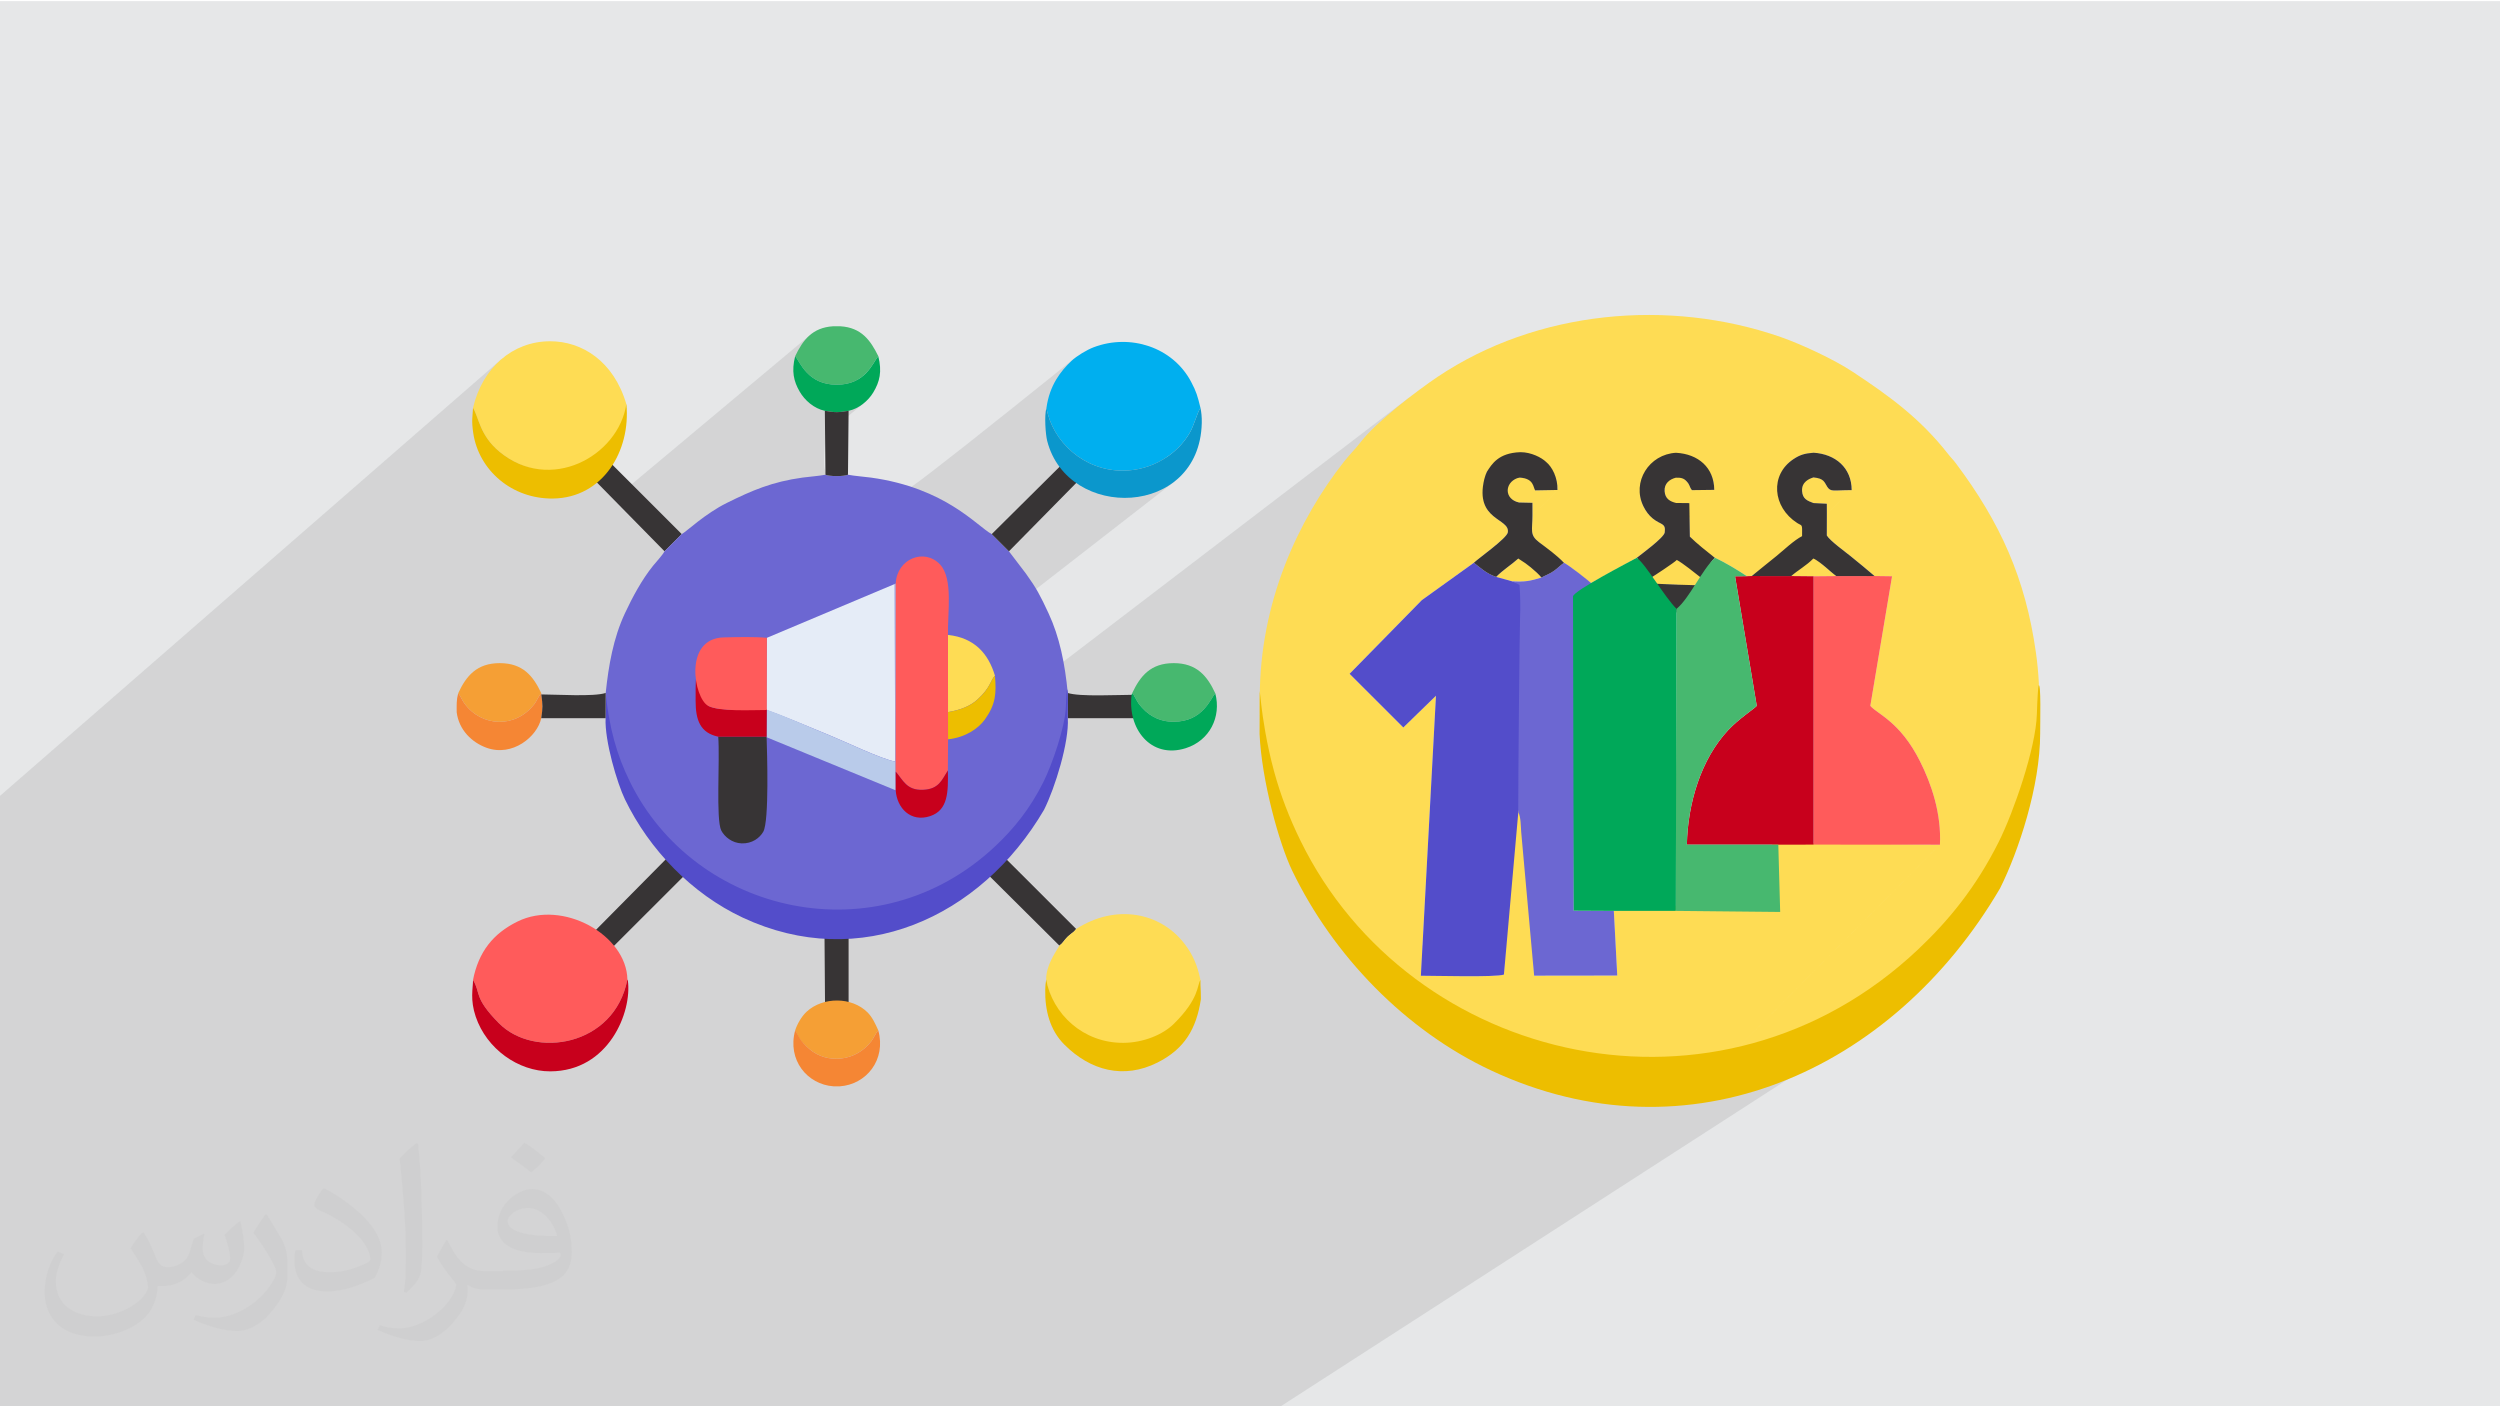 <?xml version="1.0" encoding="UTF-8"?>
<!DOCTYPE svg PUBLIC "-//W3C//DTD SVG 1.1//EN" "http://www.w3.org/Graphics/SVG/1.1/DTD/svg11.dtd">
<!-- Creator: CorelDRAW -->
<svg xmlns="http://www.w3.org/2000/svg" xml:space="preserve" width="3.703in" height="2.083in" version="1.1" style="shape-rendering:geometricPrecision; text-rendering:geometricPrecision; image-rendering:optimizeQuality; fill-rule:evenodd; clip-rule:evenodd"
viewBox="0 0 3703.33 2083.33"
 xmlns:xlink="http://www.w3.org/1999/xlink"
 xmlns:xodm="http://www.corel.com/coreldraw/odm/2003">
 <defs>
  <style type="text/css">
   <![CDATA[
    .fil10 {fill:#00A859}
    .fil14 {fill:#00AFEF}
    .fil15 {fill:#0B97CC}
    .fil8 {fill:#373435}
    .fil9 {fill:#47B86F}
    .fil4 {fill:#534DCA}
    .fil5 {fill:#6C67D2}
    .fil17 {fill:#B9CBEA}
    .fil7 {fill:#C8001C}
    .fil16 {fill:#E5ECF7}
    .fil0 {fill:#E6E7E8}
    .fil11 {fill:#EDBE00}
    .fil13 {fill:#F58634}
    .fil12 {fill:#F59F35}
    .fil3 {fill:#FEDC54}
    .fil6 {fill:#FF5B5B}
    .fil2 {fill:#373435;fill-opacity:0.031}
    .fil1 {fill:#373435;fill-opacity:0.102}
   ]]>
  </style>
 </defs>
 <g id="Layer_x0020_1">
  <polygon class="fil0" points="-4.17,1.67 3704.16,1.67 3704.16,2085 -4.17,2085 "/>
  <path class="fil1" d="M-4.17 1182.54l746.15 -649.79c42.07,26.19 170.84,60.3 185.79,65.95 -43.5,91.26 -21.86,107.85 -18.99,141.18l289.83 -242.51c46.6,14.93 77.18,47.27 79.54,101.13l-55.98 45.97c0.38,39.52 -13.36,73.83 33.91,58.81 34.67,19.03 70.13,34.56 93.9,17.98 27.43,-19.14 108.17,-83.13 240.68,-189.65 80.9,23.98 122.2,81.21 149.1,181.79l-221.56 172.15c-21.59,47.88 63.39,89.83 12.6,128.64l563.5 -430.55c-242.08,186.12 -74.09,1395.66 657.67,948.33l-857.36 553.03c-632.93,0 -1265.85,0 -1898.78,0 0,-300.82 0,-601.64 0,-902.46z"/>
  <path class="fil2" d="M212.7 1825.76c7.08,10.63 11.35,20.83 16.15,32.19 3.13,6.77 5.1,19.37 20.52,19.37 4.69,0 11.04,-1.67 16.87,-4.79 6.77,-3.54 11.46,-8.65 14.27,-16.56l6.25 -20.83 15 -7.5 0.83 1.25c-1.98,7.81 -2.4,15.31 -2.4,21.25 0,17.71 15,24.37 27.19,24.37 7.08,0 13.44,-3.54 13.44,-9.79 0,-8.33 -3.54,-22.5 -8.33,-35.42 7.08,-7.08 14.27,-14.17 22.5,-20.1l1.15 0.73c3.54,15 5.52,30 5.52,39.79 0,9.48 -4.27,20.52 -7.81,27.6 -7.08,13.75 -20.1,24.79 -35.94,24.79 -11.77,0 -24.79,-5.94 -34.27,-16.98l-0.42 0c-8.65,10.63 -21.67,20.1 -42.92,20.1l-6.77 0c-0.73,13.75 -3.96,23.65 -8.65,32.71 -12.6,24.79 -50.1,42.08 -85.1,42.08 -48.96,0 -73.75,-28.33 -73.75,-65.73 0,-23.23 7.5,-44.9 19.27,-60.21l9.48 3.85c-7.08,13.85 -12.19,27.19 -12.19,40.21 0,35.42 28.33,51.98 61.46,51.98 30.73,0 68.65,-19.69 75.31,-42.19 -2.4,-24.79 -11.77,-36.15 -26.04,-58.65 4.37,-7.5 9.9,-14.9 16.56,-22.81l1.25 0 0 0 1.56 -0.73 0 0 0 0 0.02 0.03 0 0 0 0 0 0 0 0 0 0 0 0 0 0 -0 -0zm564.48 -132.71c10.31,6.25 20.52,14.17 30.42,22.81 -5.52,7.5 -12.19,14.58 -20.94,20.83 -9.79,-7.81 -19.69,-14.9 -29.9,-21.98 6.67,-7.92 13.75,-15.42 20.42,-22.08l0 0 0 0.42 0 0 0 0 0 0 0 0 0 0 0 0 0 0 0 0 0 -0zm5.21 96.46c-16.56,0 -30.42,11.04 -30.42,19.27 0,17.29 33.54,22.81 73.33,22.4 -5.1,-20.42 -22.5,-41.67 -42.92,-41.67l0 0 0 0 0 0 0.01 0 0 0 0 0 0 0 0 0 0 0 0 0 0 0 0 -0zm-37.5 92.92c21.67,0 40.63,-0.83 55.21,-4.37 16.15,-3.96 30,-12.19 30,-17.71 0,-1.56 0,-3.13 -0.42,-4.69 -9.06,0.73 -19.37,0.73 -28.44,0.73 -29.58,0 -51.56,-6.67 -60.73,-23.23 -2.29,-4.27 -3.85,-9.37 -3.85,-15.31 0,-15.73 6.67,-31.46 18.85,-42.08 10.31,-8.75 21.35,-14.27 32.71,-14.27 20.52,0 37.08,16.56 48.13,42.6 6.35,14.17 10.63,30.63 10.63,51.15 0,13.75 -3.85,25.21 -12.19,33.85 -15.73,15.31 -45.31,21.25 -90.31,21.25l-20.42 0 0 0 -5.21 0c-11.04,0 -19.27,-1.98 -25.63,-6.67l-0.73 0c0.31,2.29 0.31,5.1 0.31,7.5 0,9.79 -3.13,22.81 -10.21,33.02 -20.1,29.9 -41.77,42.5 -60.31,42.5 -18.96,0 -42.19,-7.08 -63.13,-16.56l3.54 -7.08c6.77,2.81 16.25,4.79 29.27,4.79 33.85,0 78.44,-32.71 83.96,-64.58 -1.25,-2.4 -3.54,-5.94 -6.77,-9.48 -9.79,-11.77 -16.15,-21.67 -22.08,-31.87 5.21,-9.79 9.48,-17.71 13.85,-24.79l1.56 -0.42c14.17,29.58 27.6,46.46 56.77,46.46l4.79 0 0 0 21.25 0 -0.42 -0.73 0 0 0 0 0.02 -0.01zm-146.67 31.04c2.4,-13.33 2.81,-28.75 2.81,-42.92l0 -20.83c0,-39.37 -5.21,-96.46 -9.06,-133.44 7.08,-7.92 16.87,-16.98 24.79,-22.81l2.4 0.73c5.1,46.87 6.25,101.25 6.25,151.25 0,12.92 -0.31,25.94 -1.56,35.42 -0.73,11.77 -7.5,20.83 -22.08,34.58l-3.13 -1.56 -0.42 -0.42 0 0.01 0 0 0 0 0 0 0 0 0 0 0 0 0 0 -0 -0zm-150.94 -61.77c0.73,18.54 9.79,33.02 41.35,33.02 19.69,0 36.25,-5.1 54.79,-13.75 3.13,-1.56 5.1,-3.54 5.1,-5.1 0,-11.46 -8.65,-26.77 -23.65,-40.52 -14.58,-13.02 -33.44,-24.79 -51.67,-32.29 -5.83,-2.81 -7.81,-5.52 -7.81,-7.92 0,-5.52 7.08,-16.46 13.02,-24.37l1.87 -0.42c20.52,10.63 43.44,26.77 60.42,44.48 15.31,16.15 24.79,32.71 24.79,50.83 0,13.33 -3.96,25.94 -10.63,37.4 -22.5,11.35 -46.56,20.1 -70.21,20.1 -28.75,0 -48.44,-13.44 -48.44,-45.31 0,-3.54 0,-8.65 1.15,-15.73l9.9 0 0 0 0 -0.42 0 0 0 0 0.02 0 0 0 0 0 0 0 0 0 0 0 0 0 0 0 -0 0zm-52.08 -52.39l17.71 29.17c6.77,10.63 12.6,22.4 12.6,40.52l0 23.65c0,19.27 -12.19,39.37 -31.87,59.79 -15.42,13.85 -29.17,19.37 -41.77,19.37 -18.54,0 -40.21,-5.52 -65.1,-16.56l2.81 -7.08c7.81,1.98 16.87,3.96 27.92,3.96 35.52,-0.42 72.19,-26.04 88.75,-57.92 1.98,-3.54 2.81,-7.08 2.81,-9.48 0,-3.54 -1.98,-7.81 -3.65,-11.35 -9.06,-17.29 -19.27,-32.71 -30.31,-47.29 5.94,-9.06 11.46,-18.13 17.71,-26.77l1.67 0.42 0 0 0.73 -0.42 0 0 0 0.01 0 -0.02 0 0 0 0 0 0 0 0 0 0 0 0 0 0 -0 0z"/>
  <g id="_2227716181664">
   <path class="fil3" d="M2283.44 855.6c-16.8,5.2 -24.24,6.7 -43.54,5.59l-23.6 -6.54c9.47,-9.8 22.92,-18.23 32.8,-27.2 8.02,2.45 11.98,7.85 18.36,13 6.19,5 12.02,9.39 15.98,15.15zm227.19 760.44l363.13 -364.65c2.27,-45.85 -12.31,-89.48 -29.75,-124.02 -29.39,-58.2 -62.34,-69.06 -73.39,-81.64l32.2 -192 -25.87 -0.37c-11.52,-9.94 -22.75,-19.05 -35.37,-29.34 -7.63,-6.22 -30.67,-22.8 -35.4,-30.76l0.08 -31.89 36.78 -35.28c-0.11,-33.12 -23.96,-53.36 -56.48,-55.44 -13.09,1.02 -20.04,3.07 -29.67,9.44 -11.59,7.66 -11.77,11.87 -18.2,19.72 3.1,-2.2 5.91,-3.86 8.16,-4.64 -10.94,35.18 -8.59,58.67 20.21,77.2 7.57,4.87 6.6,5.28 6.33,24.59 -11.69,6.01 -24.91,23.57 -36.41,33.15 -11.5,9.57 -29.6,12.76 -42.02,23.21l0 0 -7.31 0.27c-11.93,-8.12 -33.3,-21.07 -47.31,-27.24 -5.3,-4.19 -15.74,-8.56 -19.69,-13.51l0.01 -0.01c-8.5,-5.3 -9.68,-10.17 -17.34,-17.88 -0.11,-6.79 -0.23,-14.38 -0.81,-26.73 0.42,-3.11 -2.6,-2.19 -1.76,-3.99 0.43,-0.92 1.08,-1.87 1.89,-2.85 -1.63,1.21 -2.87,1.83 -3.49,1.62 -3.62,-1.26 3.37,-17.7 3.37,-17.7l-20.6 1.45c-9.34,-3.59 -15.28,-7.54 -16.04,-19.13 -0.74,-11.38 7.34,-19.34 16.01,-22.36 7.88,-0.21 12.36,3.2 16.61,7.84 5.45,5.96 3.41,7.19 7.81,13l33.11 -0.41 0 0c-9.3,7.96 -16.74,16.55 -25.78,25.28l-0.28 0.3 0.31 -0.29c9.04,-8.73 16.48,-17.31 25.78,-25.28 -0.22,-33.01 -23.92,-46.02 -56.86,-47.72 -28.88,1.53 -29.48,10.8 -43.98,24.25l-3.27 3.09c-5.16,14.41 -8.49,29.21 -0.87,44.78 3.53,7.22 8.15,13.33 13.7,17.89 12.26,10.06 19.74,6.29 17.86,20.74 -1.02,7.83 -35.29,32.63 -41.43,37.63l0 0 -67.73 37.38c-7.39,-5.1 -33.88,-27.22 -40.06,-29.97l-8.46 -8.11 -1.08 1.02c-7.12,-3.09 -20.17,-17.96 -27.39,-23.44 -14.32,-10.85 -9.75,-17.81 -9.75,-39.72 5.4,-8.04 11.95,-11.13 19.08,-18.31 6.93,-6.98 10.66,-11 17.97,-19.35 0.53,-18 -9.42,-34.48 -18.49,-41.81 -6.93,-5.6 -31.97,-19.27 -43.51,-10.43 -22.2,-2.32 -32.81,13.96 -42.65,25.38l-0.06 0.06c-24.13,73.53 34.96,66.97 31.1,89.65 -1.51,8.87 -44.12,38.82 -50.28,44.96l-0.01 0.02 -77.11 55.39 -106.99 109.11 79.58 79.52 48.37 -47.04 -22.35 414.77c20.83,0 110.1,2.58 123.02,-1.64l17.39 -250.72c3.89,5.92 14.82,31.97 15.52,39.76l11.87 212.52 123.13 -0.17 -5.09 -95.78 91.5 -7.74c18.06,1.52 128.89,-3.19 140.31,-6.51l2.93 -86.09 50.44 -0.13 197.94 2.42 -363.13 364.65 -15.11 2.71c-6.97,0.76 -14.02,1.35 -21.11,1.8l-62.83 0c-113.97,-6.8 -233.67,-49.38 -318.09,-116.91 -47.31,-37.85 -75.41,-63.58 -115.31,-116.87 -47.65,-63.6 -78.6,-134.7 -98.09,-212.99 -11.18,-44.92 -13.96,-85.1 -13.96,-140.81l0.03 -0.02c0.02,-141.13 56.94,-262.72 124.91,-349.19 7.89,-10.04 16.67,-18.57 23.87,-27.98 23.75,-31.02 84.45,-77.22 114.51,-97.39 147.29,-98.85 343.06,-116.69 508.53,-59.03 30.96,10.79 78.98,33.27 106.42,51.38 54.93,36.25 100.35,69.37 141.63,122.1 4.64,5.93 6.57,7.19 11.31,13.49 65.9,87.91 103.07,170.3 118.61,280.38 2.12,15.02 3.57,30.23 4.37,45.57l0 57.32c-6.6,130.28 -57.65,262.87 -143.7,355.42 -38.56,41.47 -79.81,80.09 -129.16,109.79 -21.24,12.78 -45.33,26.62 -69.46,36.49 -48.41,19.81 -114.54,44.76 -167.33,44.76l-0.04 0 0.01 0.02zm10.42 -760.57c-2.79,6.54 -5.31,7.84 -9.94,11.93l-29.58 -1.26 -33.19 -1.18c-4.94,-5.28 -2.64,-0.35 -5.48,-7.27 3.54,-1.88 37.04,-26.76 39.48,-29.74 8.49,4.07 31.06,21.48 38.71,27.52l0 0 0 0zm199.21 -2.05l-33.73 0.33 -33.04 -0.34c9.29,-9.73 21.87,-17.34 31.74,-27.61 10.34,3.07 2.8,0.96 11.06,7.56 3.53,2.82 5.01,4.24 8.46,7.16 4.58,3.87 10.76,9.45 15.51,12.9l0 0 -0 -0zm22.76 -127.34l-36.78 35.28 -0.06 -15.12 -19.74 -0.99c-9.42,-3.45 -16.15,-6.26 -16.92,-17.76 -0.93,-13.78 6.02,-15.94 14.88,-20.35 19.56,0.67 17.99,7.37 22.46,14.08 5.29,7.95 8.81,4.85 36.16,4.87l0 -0.01 -0 0zm-435.86 -0.22c-7.31,8.35 -11.04,12.37 -17.97,19.35 -7.13,7.18 -13.68,10.27 -19.08,18.31l-0.03 -18.63 -19.88 -0.46c-23.54,-5.21 -22.65,-30.31 -1.07,-36.95 23.71,0.43 22.6,8.6 25,18.99l33.03 -0.61z"/>
   <path class="fil4" d="M2216.3 854.64l23.6 6.54c4.01,2.13 11.48,1.49 14.98,2.76 1.26,15.59 14.65,41.59 13.76,51.72 -2.14,15.21 -12.2,218.9 -15.22,273.49 -0.42,7.63 -4.28,12.46 -4.22,13.34l-21.37 241.33c-12.91,4.22 -102.19,1.64 -123.02,1.64l22.35 -414.77 -48.37 47.04 -79.58 -79.52 106.99 -109.11 77.11 -55.39c9.43,7.16 18.19,15.89 33,20.94l-0.01 -0.01 0 0z"/>
   <path class="fil5" d="M2359.83 866.57c-8.18,8.82 -25.52,10.8 -27.37,19.57l-1.24 462.96 59.42 0.31 5.09 95.78 -123.13 0.17 -19.15 -212.52c-0.7,-7.79 -0.46,-23.42 -4.34,-29.34 -0.03,-0.48 -0.05,-2.09 -0.06,-4.69 -0.1,-36.56 1.91,-268.28 2.76,-286.81 0.5,-8.33 0.41,-29.81 -0.85,-45.41 -3.64,-2.35 -7.04,-3.3 -11.05,-5.43 19.3,1.11 26.74,-0.39 43.54,-5.59 6.77,-3.82 11.75,-5.14 18.43,-9.84 6.3,-4.43 9.31,-8.22 14.95,-11.98 6.18,2.74 38.41,27.54 43,32.8l0 0.02 0 -0z"/>
   <path class="fil6" d="M2873.76 1251.38l-187.23 -0.14 0 -397.5 33.73 -0.33 56.69 -0.07 25.87 0.37 -32.2 192c11.04,12.58 43.99,23.43 73.39,81.64 17.44,34.54 32.02,78.17 29.75,124.02l0 0.01 0 0z"/>
   <path class="fil7" d="M2686.52 1251.24l-50.44 0.13 -3.52 0 -133.7 -0.07c1.39,-61.9 21.14,-126.81 61.33,-169.8 15.39,-16.46 37.43,-30.72 42.24,-35.77l-32.18 -192.01 17.41 -0.11 7.31 -0.27 58.52 0.07 33.04 0.34 0 397.5 -0.01 0 0 -0z"/>
   <path class="fil8" d="M2251.4 707.57c-1.24,0.29 -2.59,0.36 -3.7,0.77 -19.11,7.03 -19.72,31.17 2.51,36.09l19.87 0.46 0.03 18.63 0 0c0,21.91 -4.57,28.87 9.75,39.72 11.86,8.99 26.96,19.82 36.96,30.54 -5.64,3.76 -8.65,7.55 -14.95,11.98 -6.68,4.7 -11.66,6.02 -18.43,9.84 -3.7,-4.53 -9.79,-10.15 -15.98,-15.15 -6.33,-5.11 -8.55,-6.8 -18.37,-12.99 -9.88,8.96 -23.32,17.38 -32.79,27.19 -14.81,-5.05 -23.58,-13.78 -33,-20.94 6.16,-6.13 48.77,-36.09 50.28,-44.96 3.66,-21.46 -49.55,-17.15 -34.89,-78.74 0.85,-3.57 2.66,-8.73 3.82,-11 7.3,-11.26 16.94,-28 49.51,-29.12l0.12 -0.01 0.11 0 0.12 0 0.12 0 0 0 0 0c15.64,0.03 31,7.9 37.77,14.42 9.07,7.33 17.43,23.58 16.9,41.59l0 -0.02 -33.03 0.61c-3.14,-4.1 -1.42,-17.62 -22.73,-18.9l0 -0.01zm491.62 18.51c-27.35,-0.01 -30.87,3.08 -36.16,-4.87 -4.31,-6.46 -4.18,-12.49 -20.54,-13.93 -6.13,1.91 -17.71,6.54 -16.79,20.22 0.78,11.5 7.5,14.31 16.92,17.76l0 0 19.74 0.99 0.06 15.12 0 0.01 -0.08 31.89c4.73,7.96 27.78,24.54 35.4,30.76 12.62,10.3 23.85,19.4 35.37,29.34l-56.69 0.07c-4.76,-3.45 -10.93,-9.03 -15.51,-12.9 -4.19,-3.55 -13.47,-11.23 -18.54,-13.14 -9.87,10.23 -23.59,17.79 -32.71,26.02l-58.52 -0.07c12.41,-10.45 25.06,-20.01 36.56,-29.58 11.51,-9.58 26.31,-23.5 38,-29.51 0.28,-19.31 0.33,-14.59 -7.24,-19.47 -36.75,-23.64 -40.58,-71.44 -5.42,-94.69 9.64,-6.37 16.57,-8.42 29.66,-9.44l0.01 0 0 0c32.52,2.08 56.36,22.32 56.47,55.44l0.01 0 -0 -0.02zm-203.59 -0.38l-33.11 0.41c-4.41,-5.81 -2.36,-7.04 -7.81,-13 -4.24,-4.62 -8.1,-5.67 -15.96,-5.45 -9.84,2.44 -17.37,9 -16.66,19.98 0.76,11.59 8.46,15.4 17.01,17.48l19.62 0.2 0.77 49.65 0.01 -0.01c10.07,10.13 25.57,22.33 37.05,31.41 -9.12,8.6 -12.83,21.29 -21.46,28.76 -7.23,-5.71 -26.32,-21.08 -35.15,-25.74l-0.01 0.33c-2.44,2.98 -35.83,25.07 -39.37,26.95 -5.27,-4.31 -5.48,-8.98 -9.92,-15.2l-6.96 -10.18c-2.98,-2.91 0.61,-2.51 -2.85,-4.91 6.14,-5 40.41,-29.8 41.43,-37.63 1.88,-14.45 -5.6,-10.68 -17.86,-20.74 -5.55,-4.55 -10.17,-10.67 -13.7,-17.89 -17.69,-36.15 8.34,-77.26 48.41,-79.38l0 0.03c32.83,1.78 56.31,22 56.53,54.94l0 0 -0.01 -0.01zm-55.88 181.85c-0.04,-1.39 -0.05,-2.85 -0.06,-4.38 -10.1,-9.71 -33.41,-31.98 -36.74,-38.66l38.76 1.64 0.01 0.03 26.12 0.75c-2.83,6.2 -15.1,25.61 -23.41,35.66l-0.91 4.29 -1.53 -1.5c-0.82,0.88 -1.57,1.61 -2.24,2.17z"/>
   <path class="fil9" d="M2587.65 853.6l-17.41 0.11 32.18 192.01c-4.81,5.05 -26.85,19.31 -42.24,35.77 -40.19,42.99 -59.94,107.89 -61.33,169.8l135.46 0.07 2.78 99.65 -154.98 -1.59 1.45 -447.44 0 0c19.75,-16.46 36.85,-56.83 56.78,-75.62 14.02,6.16 35.39,19.12 47.31,27.24l0 0 0 -0z"/>
   <path class="fil10" d="M2483.56 901.98l-1.09 445.85 -0.35 1.59 -91.48 0 -59.42 -0.31 -1.04 -465.69c1.85,-8.77 82.84,-50.71 94.43,-57.05 13.35,9.27 41.02,57.85 58.95,75.61l0 0 0 0z"/>
   <path class="fil8" d="M1581.76 1063.93l101.72 0c-2.37,-15.98 -6.7,-18.69 -4.51,-34.63 -22.14,0 -79.78,3.16 -97.32,-2.74l0.11 37.37z"/>
   <path class="fil8" d="M1461.32 1293.51l107.98 107.35c5.68,-4.15 6.51,-7.59 11.82,-12.81 2.42,-2.38 3.28,-2.8 5.91,-5.01 4.77,-3.98 3.46,-2.19 7.12,-6.82l-105.19 -105.08c-8.02,5.19 -22.43,14.35 -27.65,22.37l0.01 0z"/>
   <path class="fil8" d="M1222.09 1487.46c15.77,-2.56 19.4,-1.69 34.92,0.53l0 -99.28 -35.71 -6.35 0.79 105.1 0 0 -0 0z"/>
   <path class="fil8" d="M880.89 1379.4c4.28,5.68 6.07,7.62 11.34,12.82 5.44,5.37 9.39,6.79 15.19,11.04l107.17 -107.11c-4.94,-7.9 -18.14,-20.54 -26.04,-25.5l-107.66 108.74 0 0.01 0 0z"/>
   <path class="fil8" d="M882.18 712.75l102.13 103.96 25.51 -25.48 -104.78 -104.76c-5.91,4.41 -10.81,8.3 -16.28,13.7 -5.35,5.28 -2.28,6.76 -6.58,12.58l0 0 -0 0z"/>
   <path class="fil5" d="M1009.82 791.23l-25.51 25.48c-3.15,5.97 -11.91,15.15 -16.93,21.37 -16.31,20.16 -30.71,46.8 -41.72,70.44 -17.19,36.86 -24.19,77.07 -28.49,118.05 0.2,5.8 0.55,9.25 0.47,14.34 -0.09,5.76 0.51,14.2 2.42,25.12 2.09,11.92 3.95,26.14 6.98,37.33 5.86,21.67 15.11,39.32 24.35,58.26 96.41,197.57 369.56,265.17 543.92,100.52 26.66,-25.17 52.2,-55.85 72.26,-95.88 12.87,-25.7 31.64,-87.44 32.5,-117.52 1.58,-7.11 0.72,-14.14 1.61,-22.17 -4.14,-43.52 -12.15,-83.03 -28.47,-118.05 -12.18,-26.12 -17.75,-36.99 -33.54,-58.83l-25.12 -32.95 -25.5 -25.5c-21.65,-11.47 -67.79,-68.3 -178.89,-83.71 -10.54,-1.46 -23.78,-2.26 -34.05,-4.26 -5.57,2.72 -27.78,2.72 -33.35,0 -10.26,1.99 -23.52,2.8 -34.05,4.26 -44.84,6.21 -74.27,18.81 -112.04,37.51 -32.44,16.06 -59.87,42.5 -66.84,46.2l-0.02 -0.01 0 0z"/>
   <path class="fil6" d="M700.61 1451.83c11.83,18.94 0.37,25.63 38.47,64.07 52.51,53 171.19,34.18 190.24,-64.92 -1.33,-65.83 -95.63,-118.94 -162.77,-85.81 -36.29,17.91 -57.71,44.89 -65.94,86.65l0 0.01 0 0z"/>
   <path class="fil3" d="M700.61 604.3c8.91,14.66 9.85,40.3 38.81,64.56 74.87,62.68 176.61,13.26 188.51,-64.31 -0.03,-0.23 -0.62,0.59 -0.65,0.36 -0.2,-1.6 0.98,-4.52 0.52,-6.07 -18.88,-64.4 -66.35,-93.28 -112.84,-93.28 -55.96,0 -100.56,39.49 -114.36,98.74l0 0 0 0z"/>
   <path class="fil3" d="M1594.16 1376.22c-3.66,4.64 -2.35,2.84 -7.12,6.82 -2.64,2.21 -3.5,2.63 -5.91,5.01 -5.31,5.22 -6.15,8.65 -11.82,12.81 -7.48,12.43 -19.94,30.89 -19.56,50.13 9.17,51.29 52.44,103.2 111.75,102.93 30.44,-0.14 61.11,-13.57 76.86,-29.03 38.65,-37.95 33.49,-42.69 39.88,-73.03 -4.25,-21.66 -11.39,-37.48 -22.87,-52.77 -36.04,-48 -102.92,-60.48 -161.2,-22.87l-0.01 0 0 0z"/>
   <path class="fil4" d="M897.02 1063.93c-1.55,33.45 17.17,96.45 28.65,120.22 36.04,74.66 99.25,140 174.46,175.21 173.44,81.17 352.56,0.6 446.47,-159.8 16.23,-32.45 37.21,-99.92 35.17,-135.64 -0.03,-9.2 0.91,-45.92 -1.43,-42.14 -0.28,0.44 -1.09,11.6 -1.47,24.96 -0.86,30.07 -20.56,86.39 -33.43,112.09 -20.05,40.03 -44.01,69.12 -70.67,94.3 -174.35,164.64 -445.66,101.81 -542.06,-95.76 -9.24,-18.93 -17.16,-38.97 -23.02,-60.63 -3.03,-11.19 -5.55,-22.5 -7.64,-34.42 -3.61,-20.58 -3.89,-28.82 -4.87,-35.76l-0.14 37.37 -0.02 0 0 0z"/>
   <path class="fil7" d="M929.32 1451c-19.05,99.09 -137.72,117.92 -190.24,64.92 -38.1,-38.45 -26.65,-45.14 -38.47,-64.07 0,12.52 -4.57,29.06 4.08,54.46 16.17,47.48 62.78,80.91 110.28,80.83 86.83,-0.15 121.39,-88.06 115.03,-134.6 -0.11,-0.36 -0.37,-1.06 -0.67,-1.53l-0.01 -0.01z"/>
   <path class="fil11" d="M927.78 598.68c-11.91,77.56 -113.48,132.85 -188.36,70.17 -28.97,-24.25 -29.9,-49.89 -38.81,-64.56 -0.56,12.83 -2.48,18.07 0.31,37.07 8.13,55.26 57.31,98.11 118.52,97.18 73.54,-1.12 115.21,-70.64 108.34,-139.87l0 0.01 0 -0z"/>
   <path class="fil11" d="M1778.23 1451.86c-5.07,7.06 -0.96,27.14 -39.61,65.09 -15.75,15.46 -44.3,27.83 -74.75,27.97 -59.31,0.27 -104.96,-42.64 -114.13,-93.93 -0.85,4.58 -1.33,10 -1.43,15.02 -0.58,30.71 6.96,60 28.09,81.24 38.79,38.97 88.17,51.93 138.07,26.92 40.14,-20.12 57.7,-49.83 64.47,-93.93 -0.14,-19.15 -0.72,-14.45 -0.72,-28.39l0.01 0.01 -0 -0z"/>
   <path class="fil9" d="M1677.06 1027.01c4.17,4.27 6.58,11.34 10.03,15.87 11.99,15.76 28.69,26.41 51.54,26.34 43.03,-0.13 54.3,-33.8 61.6,-42.15 -11.85,-25.58 -27.48,-44.68 -61.58,-44.68 -34.45,0 -49.67,19.31 -61.58,44.61l-0.01 0.01z"/>
   <path class="fil9" d="M1177.84 527.72c7.48,8.54 18.28,42.19 61.58,42.21 43.05,0.02 53.46,-32.97 61.57,-42.33 -11.5,-23.36 -24.93,-42.33 -56.21,-44.26l-10.7 0c-30.93,1.91 -44.88,20.63 -56.24,44.38z"/>
   <path class="fil12" d="M678.62 1027.1c3.8,4.31 5.43,9.67 9.01,14.63 25.7,35.65 76.15,37.65 104.04,1.07 3.52,-4.61 5.89,-11.47 10.11,-15.82 -11.94,-25.22 -27.04,-44.59 -61.58,-44.59 -34.03,0 -49.77,19.06 -61.58,44.7l0 0.01 -0 -0z"/>
   <path class="fil12" d="M1194.83 1498.78c-7.79,7.18 -14.15,18.85 -16.99,27.65 4.7,9.29 6.2,15.05 21.75,28.17 25.99,21.91 68.43,18.18 91.39,-12.46 3.33,-4.44 5.98,-11.5 10.01,-15.69 -4.22,-9.44 -8.74,-19.48 -15.87,-26.6 -23.4,-23.4 -66.14,-23.35 -90.3,-1.08l0.01 0.01 -0 -0z"/>
   <path class="fil13" d="M1301 1526.44c-4.02,4.19 -6.68,11.25 -10.01,15.69 -22.97,30.63 -65.41,34.37 -91.39,12.46 -15.56,-13.12 -17.01,-21.26 -21.75,-28.17 -11.91,43.85 17.87,80.23 56.95,82.91l9.25 0c39.02,-2.69 68.94,-39.09 56.96,-82.89l-0.01 0 0 0z"/>
   <path class="fil13" d="M801.67 1063.93c2.41,-16.02 2.24,-19.25 0.09,-35.19l0.02 -1.76c-4.22,4.35 -6.59,11.21 -10.11,15.82 -27.88,36.57 -78.33,34.58 -104.04,-1.07 -3.58,-4.96 -5.22,-10.32 -9.01,-14.63 -2.71,10.21 -2.2,17.54 -2.2,27.94 3.33,26.7 22.86,44.96 44.16,52.7 38.51,13.98 75.37,-16.62 81.09,-43.81z"/>
   <path class="fil10" d="M1756.64 1108.33c35.1,-11.17 52.84,-46.07 43.58,-81.25 -7.3,8.34 -18.57,42.02 -61.6,42.15 -22.85,0.06 -39.55,-10.58 -51.54,-26.34 -3.45,-4.53 -5.85,-11.6 -10.03,-15.87l-0.64 1.74c-6.87,50.13 28,96.2 80.22,79.58l0.01 -0.01z"/>
   <path class="fil10" d="M1221.83 608.6c15.24,2.6 19.94,2.6 35.19,0 15.17,-3.2 29.05,-14.71 36.52,-27.16 9.64,-16.06 13.17,-30.84 7.46,-53.83 -8.11,9.36 -18.53,42.34 -61.57,42.33 -43.3,-0.02 -54.1,-33.67 -61.58,-42.21 -5.66,22.22 -2.15,37.09 6.65,52.33 7.4,12.81 21,25.08 37.33,28.54z"/>
   <path class="fil8" d="M1469.03 791.23l25.5 25.5 105.99 -107.68c-3.73,-4.81 3.08,-7.27 -1.81,-11.35 -2.64,-2.2 -1.65,0.3 -4.09,-2.07 -5.4,-5.26 -10.82,-8.25 -16.58,-12.53l-109 108.13 -0.01 0 0 0z"/>
   <path class="fil8" d="M801.67 1063.93l95.35 0 0.14 -37.37c-17.46,5.89 -73.32,2.19 -95.41,2.19 2.15,15.94 2.32,19.17 -0.09,35.19l0.01 -0.01 -0 0z"/>
   <path class="fil8" d="M1222.75 703.26c5.57,2.72 27.78,2.72 33.35,0l0.92 -94.67c-15.24,2.61 -19.94,2.61 -35.19,0l0.92 94.67 0 0 -0 0z"/>
   <path class="fil14" d="M1550.11 604.3c8.87,49.89 55.3,93.31 113.77,92.96 41.46,-0.25 79.78,-23.38 98.5,-56.07 6.42,-11.21 10.95,-29.09 15.86,-37.1 -4.29,-17.52 -6.03,-23.83 -13.91,-38.65 -27.46,-51.65 -90.51,-71.36 -144.17,-51.02 -10.22,3.87 -24.89,12.68 -32.75,20.03 -16.02,15 -32.74,36.32 -37.3,69.87l0 -0.02 -0 -0z"/>
   <path class="fil15" d="M1780.22 626.94c0.23,-9.43 -0.67,-16.83 -1.99,-22.86 -4.91,8.02 -9.44,25.89 -15.86,37.1 -18.71,32.69 -57.03,55.82 -98.5,56.07 -58.48,0.35 -104.9,-43.06 -113.77,-92.96 -3.41,11.56 -1.23,39.73 1.11,48.87 30.5,118.98 225.54,113.95 229,-26.23l0.01 0.01 -0 -0z"/>
   <path class="fil8" d="M1135.56 1092.17l0.04 -1.03 -1.4 0.14 -70.31 0.09c2.65,34.28 -3.73,123.3 4.56,139.11 4.81,9.19 16.05,18.49 30.22,18.94 15.52,0.5 26.66,-8.07 31.93,-17.25 9.03,-15.74 5.57,-119.16 4.97,-140.01l0 0.01 -0 -0z"/>
   <path class="fil16" d="M1135.98 944.87l-0.75 106.95c29.15,10.24 63.78,25.4 94.04,37.68 23.12,9.38 75.75,34.91 96.74,38.69l-0.72 -263.02 -189.3 79.7 -0.01 0z"/>
   <path class="fil17" d="M1135.82 1051.43l-0.22 39.72 -0.04 1.03 191.22 78.65 -0.07 -27.83 0.13 -278.7 -1.56 0.88 0.72 263.02c-20.98,-3.78 -73.62,-29.31 -96.74,-38.69 -30.26,-12.28 -64.3,-27.83 -93.44,-38.07l0 -0.01z"/>
   <path class="fil3" d="M1404.3 1054.91c17.3,-2.74 32.74,-8.83 43.17,-18.21 20.35,-18.31 19.68,-29.28 26.36,-35.68 -9.7,-32.63 -30.24,-56.16 -69.6,-60.44l0.07 114.33z"/>
   <path class="fil7" d="M1063.88 1091.38l71.71 0.04 0.24 -40.63c-22.02,0 -70.44,3.74 -86.98,-5.19 -18.33,-42.13 -18.46,-66.24 -18.46,-7.27 0.02,28.64 6.82,47.31 33.49,53.04l0 0.01 0 0z"/>
   <path class="fil6" d="M1326.84 864.29l-0.13 278.7c10.96,12.66 16.2,27.98 40.27,27.07 23.85,-0.89 27.99,-14.41 37.1,-28.67l0.28 -46.15 -0.06 -40.34 -0.07 -114.33c-0.77,-32.88 8.04,-83.26 -11.81,-104.39 -23.14,-24.63 -63.76,-8.52 -65.59,28.11l0.01 0 0 -0z"/>
   <path class="fil7" d="M1326.71 1142.99l0.07 27.83c1.82,26.44 22.35,47.79 51.03,38.23 26.77,-8.92 26.82,-35.89 26.27,-67.66 -9.11,14.26 -13.25,27.78 -37.1,28.67 -24.07,0.9 -29.31,-14.41 -40.27,-27.07l0 0 -0 0z"/>
   <path class="fil11" d="M1404.3 1054.91l0.06 40.34c25.48,-2.72 44.9,-15.85 54.6,-29.46 16.27,-22.83 17,-38.69 14.87,-64.77 -6.68,6.4 -6.01,17.37 -26.36,35.68 -10.43,9.38 -25.87,15.47 -43.17,18.21l0 0 0 0z"/>
   <path class="fil6" d="M1048.85 1045.6c16.54,8.94 63.75,6.25 85.77,6.25 1.11,-0.11 1.2,0.06 1.2,0.06l0.15 -107.04c-18.33,-1.73 -44.9,-1.03 -63.77,-0.61 -60.35,1.35 -44.26,90.05 -23.35,101.35l0 -0.01 0 0z"/>
   <path class="fil11" d="M1865.8 1086.84c3.02,69.24 29,162.89 48.39,203.04 60.87,126.09 167.61,236.44 294.64,295.91 292.92,137.09 595.43,1.01 754.03,-269.88 27.41,-54.8 59.39,-151.34 59.39,-229.08 -0.05,-15.54 1.54,-77.56 -2.41,-71.17 -0.47,0.74 -1.84,19.59 -2.48,42.15 -1.45,50.79 -34.72,145.9 -56.46,189.31 -33.86,67.61 -74.33,116.73 -119.35,159.26 -294.46,278.06 -752.67,171.94 -915.47,-161.72 -15.61,-31.97 -28.98,-65.81 -38.88,-102.4 -5.12,-18.9 -9.37,-38 -12.91,-58.13 -6.1,-34.76 -6.57,-48.67 -8.22,-60.39l-0.24 63.11 -0.03 0 0 -0.01z"/>
  </g>
 </g>
</svg>
